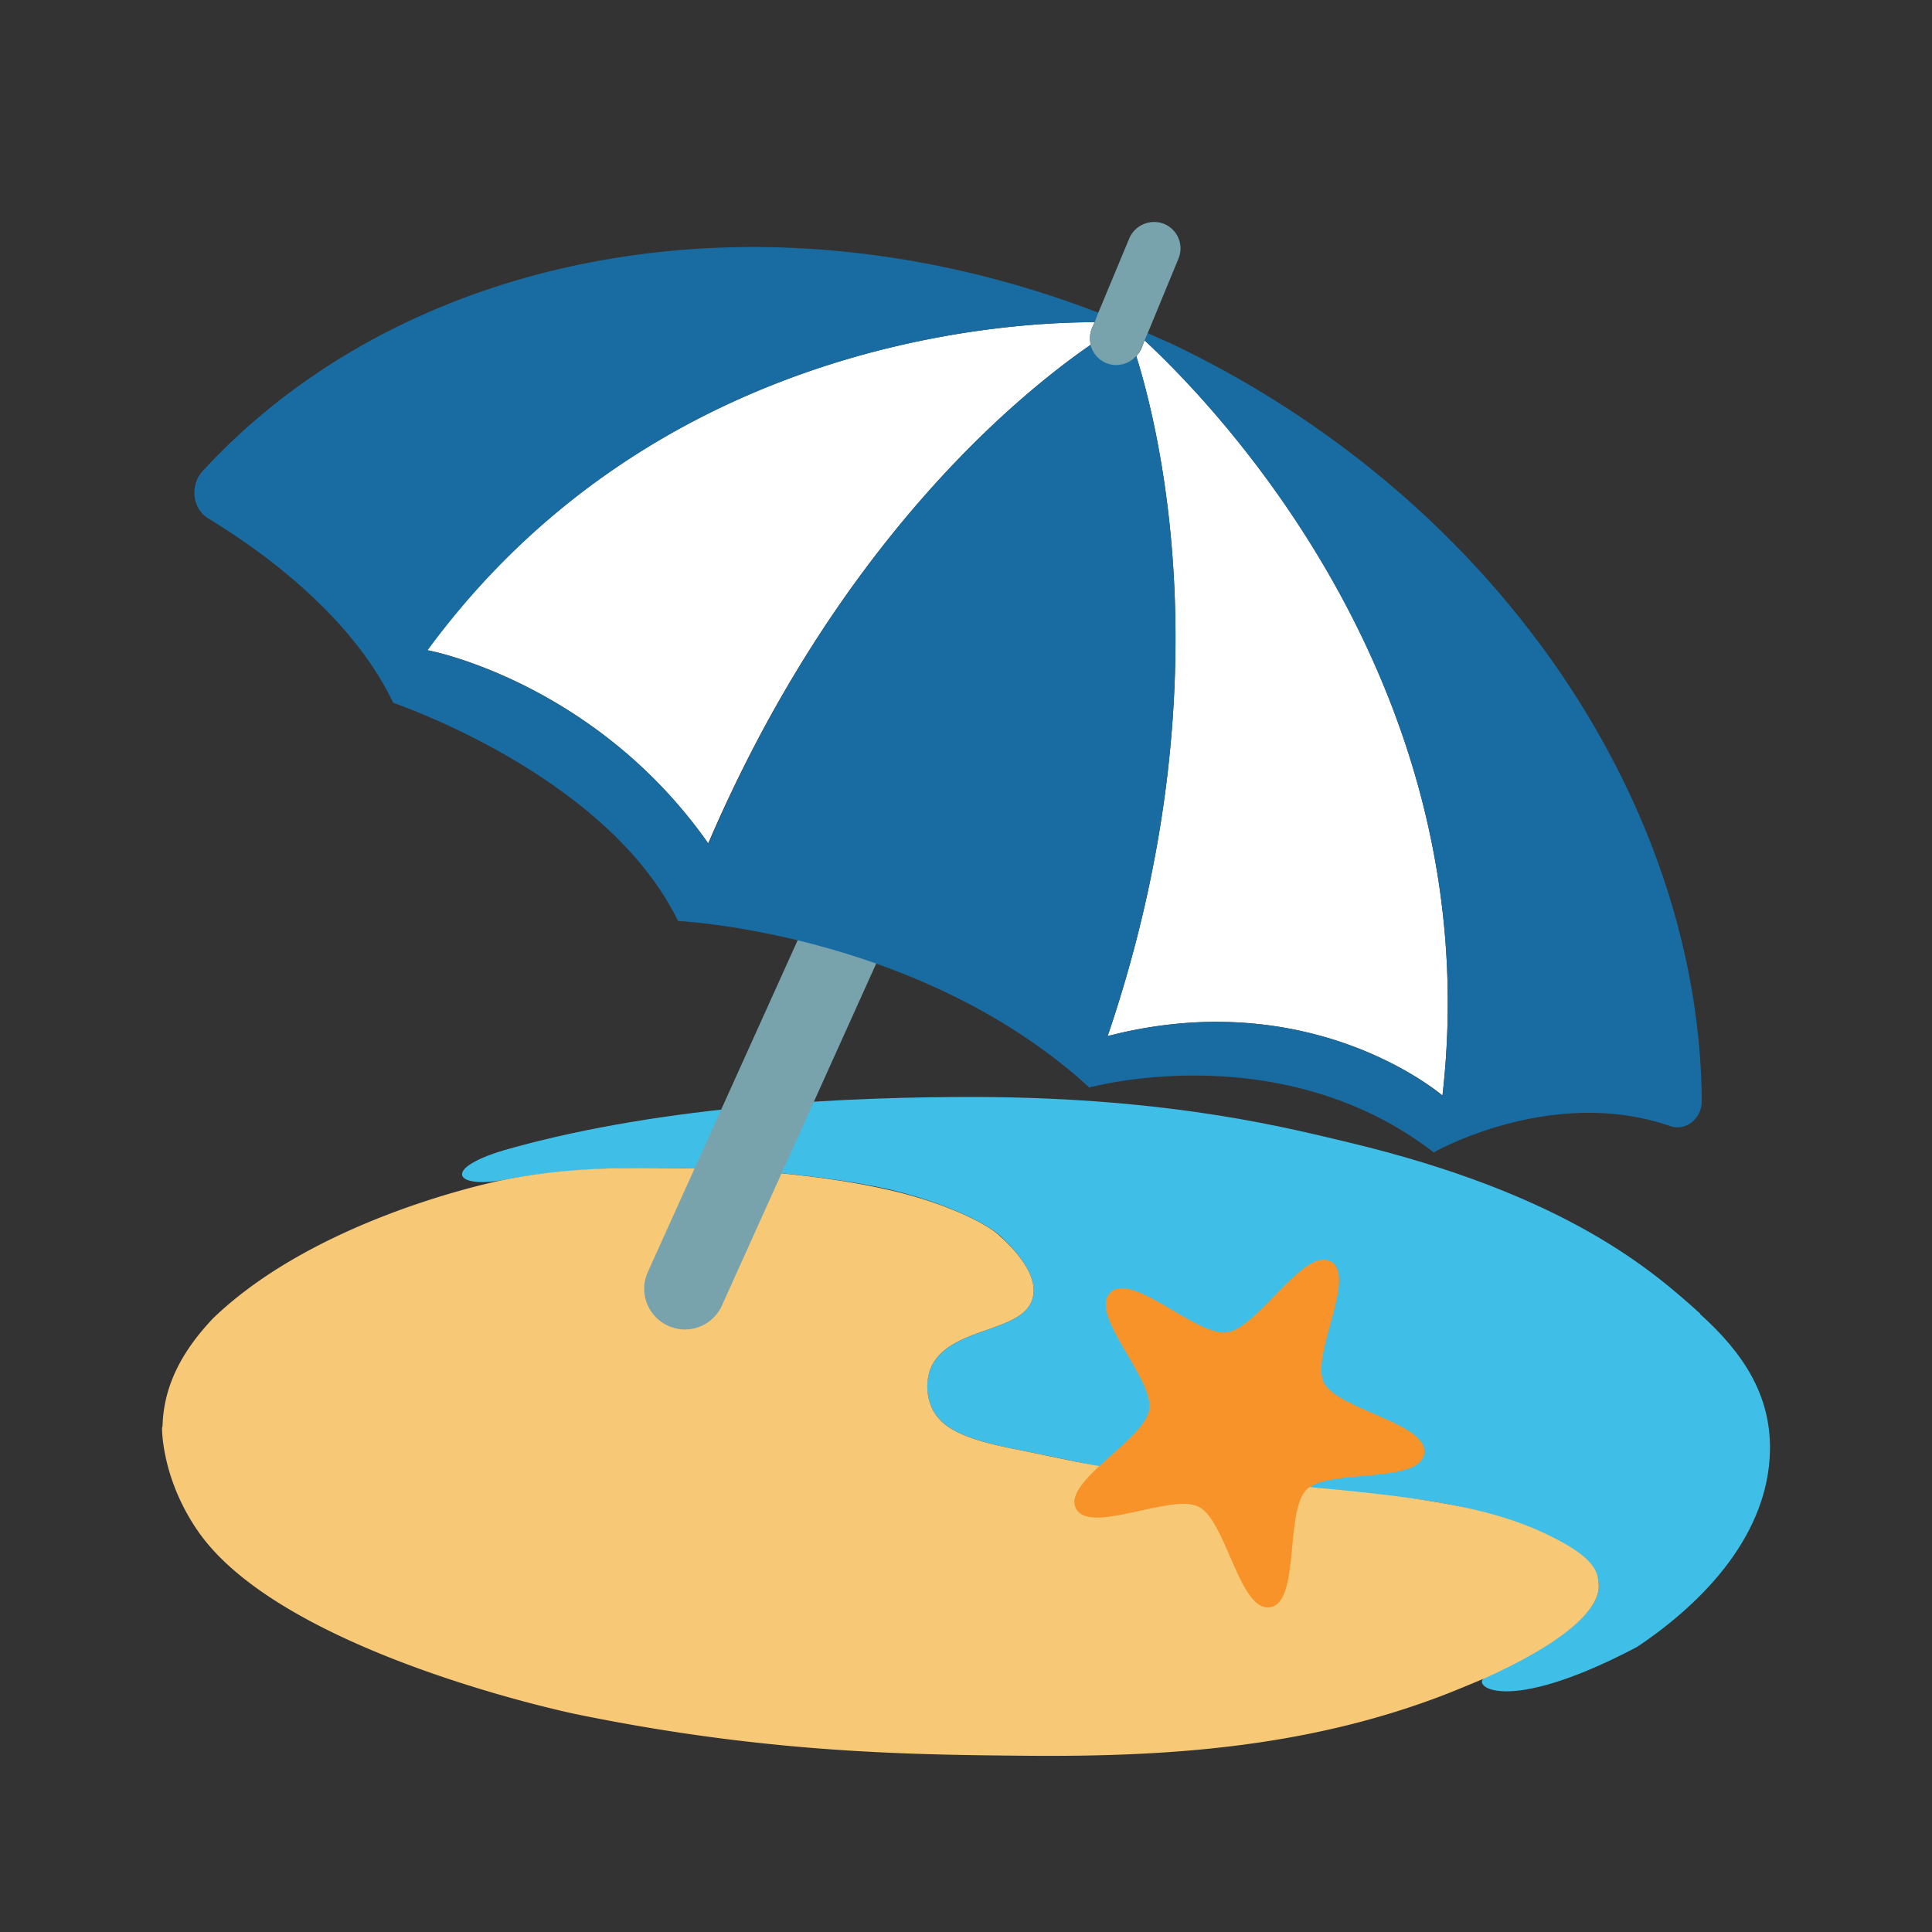<svg id="bg_noc_beach-w-umbrella" width="200" height="200" xmlns="http://www.w3.org/2000/svg" version="1.1" xmlns:xlink="http://www.w3.org/1999/xlink" xmlns:svgjs="http://svgjs.com/svgjs" class="bgs" preserveAspectRatio="xMidYMin slice"><rect width="100%" height="100%" fill="#333333" stroke="none"/><defs id="SvgjsDefs6583"/><rect id="rect_noc_beach-w-umbrella" width="100%" height="100%" fill="none"/><svg id="th_noc_beach-w-umbrella" preserveAspectRatio="xMidYMid meet" viewBox="-2.662 -1.632 37.104 36.312" class="svg_thumb" data-uid="noc_beach-w-umbrella" data-keyword="beach-w-umbrella" data-coll="noc" data-complex="true" data-c="{&quot;3fbfe7&quot;:[&quot;noc_beach-w-umbrella_l_1&quot;],&quot;f7c977&quot;:[&quot;noc_beach-w-umbrella_l_2&quot;],&quot;f79329&quot;:[&quot;noc_beach-w-umbrella_l_3&quot;],&quot;78a3ad&quot;:[&quot;noc_beach-w-umbrella_l_4&quot;,&quot;noc_beach-w-umbrella_l_7&quot;],&quot;ffffff&quot;:[&quot;noc_beach-w-umbrella_l_5&quot;],&quot;196ca2&quot;:[&quot;noc_beach-w-umbrella_l_6&quot;]}" data-colors="[&quot;#3fbfe7&quot;,&quot;#f7c977&quot;,&quot;#f79329&quot;,&quot;#78a3ad&quot;,&quot;#ffffff&quot;,&quot;#196ca2&quot;]" style="overflow: visible;"><path id="noc_beach-w-umbrella_l_1" d="M29.99 23.2C29.11 22.41 27.46 20.92 23.23 19.91C22.17 19.66 19.91 19.06 16.18 19.04C13.69 19.03 10.14 19.19 7.13 20.03C5.79 20.4 6.06 20.81 7.02 20.63C8.48 20.37 9.56 20.39 11.03 20.42C11.57 20.43 13.1 20.53 14.35 20.8C15.45 21.05 16.28 21.46 16.55 21.71C16.74 21.89 17.3 22.43 17.17 22.9C16.99 23.6 15.48 23.43 15.19 24.31C15.08 24.64 15.2 24.94 15.23 25C15.42 25.43 15.93 25.63 16.92 25.82C20.27 26.49 18.77 26.34 20.16 26.45C23.62 26.73 24.9 26.57 26.73 27.34C27.79 27.79 28.02 28.12 28.04 28.39C28.06 28.58 28.02 29.21 25.86 30.19C25.58 30.32 26.2 30.96 28.78 29.6C30.11 28.71 31.3 27.41 31.33 25.83C31.35 24.75 30.8 23.94 29.99 23.21Z " data-color-original="#3fbfe7" fill="#3fbfe7" class="cyans"/><path id="noc_beach-w-umbrella_l_2" d="M28.04 28.39C28.02 28.13 27.94 27.85 26.94 27.39C25.53 26.75 23.75 26.64 20.29 26.34C18.42 26.17 18.45 26.13 16.92 25.82C15.93 25.63 15.42 25.43 15.23 25A1 1 0 0 1 15.19 24.31C15.48 23.43 16.99 23.6 17.17 22.9C17.3 22.43 16.74 21.89 16.54 21.71C16.28 21.46 15.44 21.05 14.34 20.81C13.1 20.53 11.56 20.43 11.03 20.42C9.38 20.39 8.38 20.37 7.02 20.63C7.02 20.63 3.49 21.31 1.43 23.29C0.94 23.81 0.49 24.47 0.46 25.34C0.46 25.35 0.46 25.37 0.45 25.39C0.45 25.39 0.43 26.38 1.17 27.42C2.83 29.74 8.39 30.89 8.39 30.89C11.94 31.62 14.64 31.67 16.91 31.69C19.62 31.72 22.33 31.56 25 30.55C25.29 30.44 25.57 30.32 25.86 30.2C28.02 29.22 28.06 28.58 28.04 28.39Z " data-color-original="#f7c977" fill="#f7c977" class="oranges"/><path id="noc_beach-w-umbrella_l_3" d="M22.76 24.52C23.02 25.05 24.78 25.3 24.69 25.89S22.85 26.17 22.43 26.58C22.01 27 22.31 28.75 21.73 28.84C21.14 28.93 20.89 27.18 20.36 26.91C19.84 26.64 18.26 27.46 18 26.94S19.32 25.63 19.41 25.04S18.24 23.22 18.66 22.8C19.08 22.38 20.31 23.64 20.9 23.56C21.5 23.48 22.38 21.91 22.9 22.2C23.4 22.49 22.51 23.99 22.76 24.52Z " data-color-original="#f79329" fill="#f79329" class="reds"/><path id="noc_beach-w-umbrella_l_4" d="M10.35 23.49A0.78 0.78 0 0 1 9.78 22.4L14.54 11.86A0.78 0.78 0 0 1 15.96 12.5L11.2 23.05A0.78 0.78 0 0 1 10.34 23.49Z " data-color-original="#78a3ad" fill="#78a3ad" class="grays"/><path id="noc_beach-w-umbrella_l_5" d="M19.82 4.57L19.76 4.54L19.83 4.58ZM19.16 4.81C19.69 6.51 20.8 11.46 18.6 17.9C18.6 17.89 18.6 17.88 18.61 17.87C22.51 16.86 24.99 18.97 25.04 19.01C25.93 11.26 20.78 5.86 19.32 4.51L19.26 4.66A0.48 0.48 0 0 1 19.16 4.81ZM18.31 4.27L18.36 4.16C16.39 4.16 9.83 4.63 5.54 10.46C5.66 10.47 8.8 11.12 10.94 14.17L10.93 14.19C13.4 8.42 16.87 5.57 18.29 4.59A0.5 0.5 0 0 1 18.31 4.27Z " data-color-original="#ffffff" fill="#ffffff" class="whites"/><path id="noc_beach-w-umbrella_l_6" d="M19.83 4.58L19.76 4.54C19.63 4.48 19.51 4.43 19.38 4.37L19.32 4.51C20.78 5.87 25.93 11.26 25.04 19.02C24.99 18.97 22.51 16.86 18.61 17.87C18.6 17.88 18.6 17.89 18.6 17.9C20.8 11.46 19.69 6.51 19.16 4.81A0.52 0.52 0 0 1 18.59 4.94A0.5 0.5 0 0 1 18.29 4.59C16.87 5.57 13.4 8.42 10.94 14.19L10.94 14.17C8.8 11.12 5.66 10.48 5.55 10.46C9.83 4.63 16.39 4.16 18.36 4.16L18.44 3.98C11.89 1.46 5.08 2.83 1.23 7.02C0.98 7.29 1.03 7.74 1.34 7.93C2.28 8.5 4.07 9.75 4.89 11.47C4.91 11.48 8.99 12.85 10.36 15.66C10.39 15.66 15.01 15.89 18.25 18.85C18.25 18.86 18.25 18.86 18.25 18.86S21.94 17.83 24.88 20.11C24.89 20.07 24.89 20.04 24.9 20L24.88 20.1S27.14 18.81 29.42 19.6C29.72 19.7 30.02 19.45 30.02 19.12C29.98 13.38 26.05 7.53 19.83 4.57Z " data-color-original="#196ca2" fill="#196ca2" class="cyans"/><path id="noc_beach-w-umbrella_l_7" d="M18.36 4.16L18.31 4.27A0.51 0.51 0 0 0 18.72 4.98A0.52 0.52 0 0 0 19.25 4.67L19.32 4.51L19.38 4.37L19.97 2.94A0.51 0.51 0 0 0 19.69 2.27A0.52 0.52 0 0 0 19.03 2.54L18.43 3.98Z " data-color-original="#78a3ad" fill="#78a3ad" class="grays"/></svg></svg>